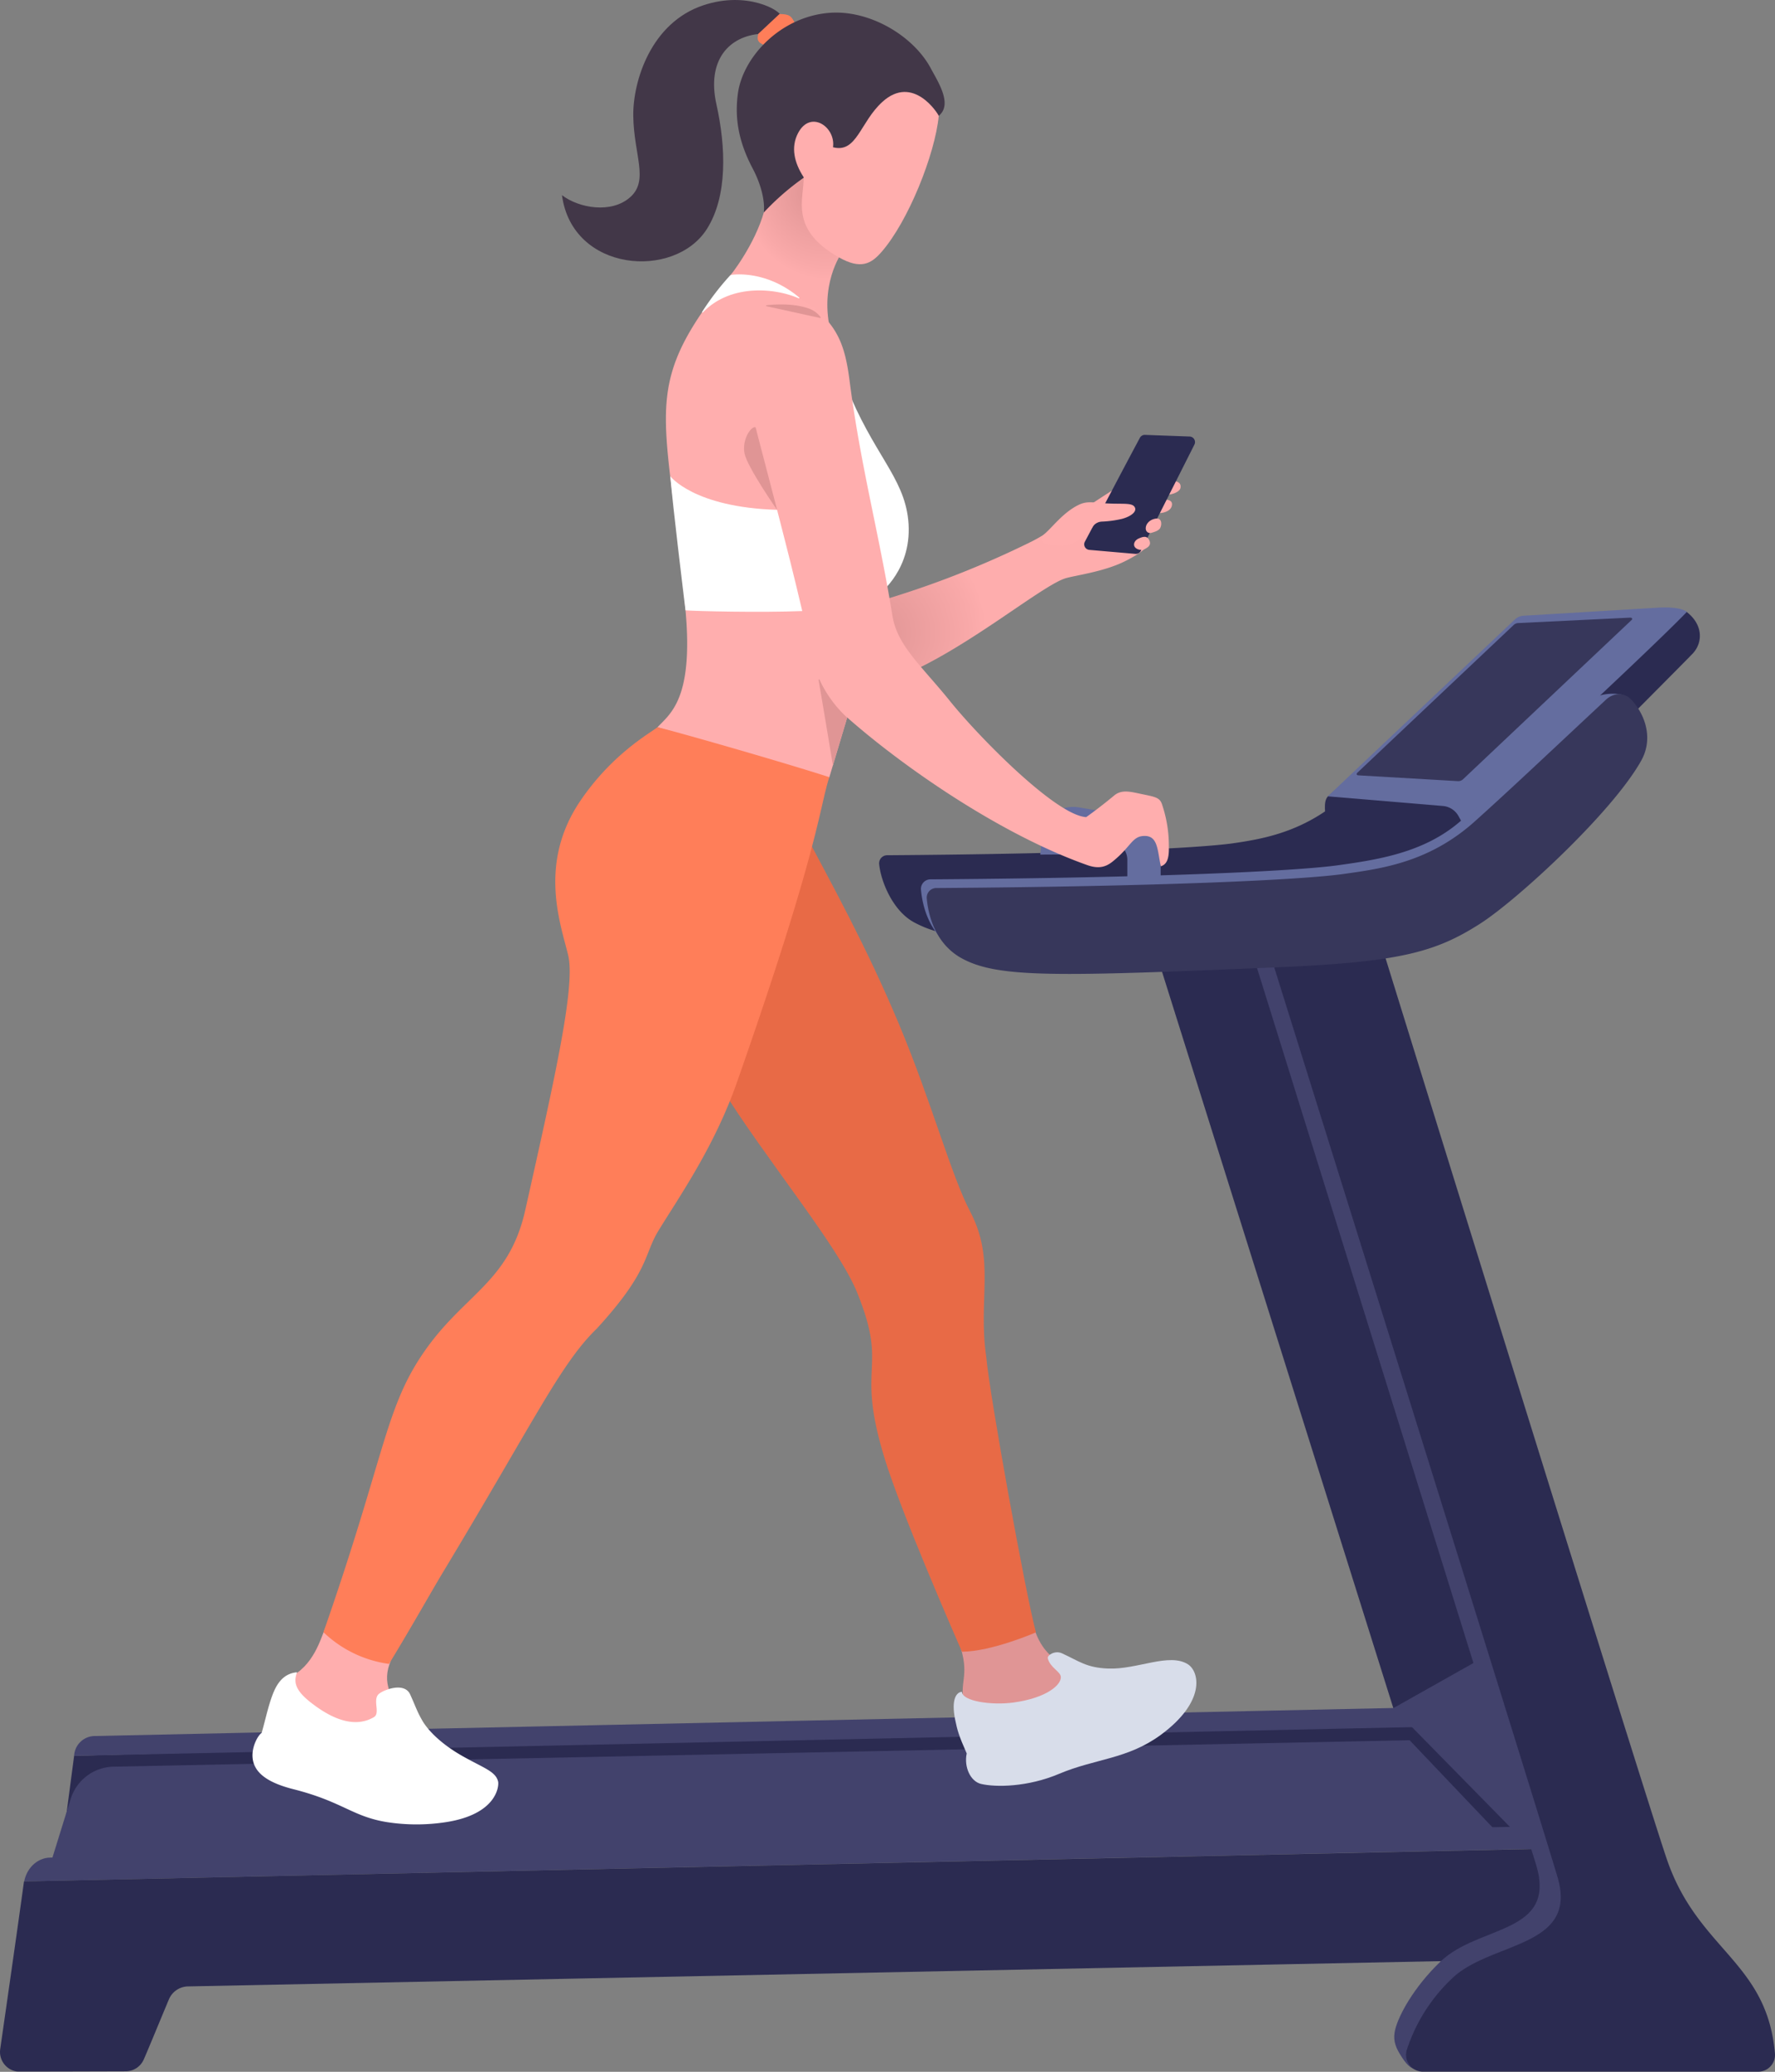 <svg xmlns="http://www.w3.org/2000/svg" xmlns:xlink="http://www.w3.org/1999/xlink" viewBox="0 0 612.88 715.05"><rect x="0" y="0" width="612.88" height="715.05" fill="#808080" stroke="none"/><defs><style>.cls-1{fill:#ffaeae;}.cls-2{fill:#2b2b51;}.cls-3{fill:#423748;}.cls-4{fill:#42426c;}.cls-5{fill:#646d9f;}.cls-6{fill:#37375b;}.cls-7{fill:#fff;}.cls-8{fill:url(#radial-gradient);}.cls-9{fill:#e09595;}.cls-10{fill:url(#radial-gradient-2);}.cls-11{fill:#e86a46;}.cls-12{fill:#ff7e59;}.cls-13{fill:#d8ddea;}</style><radialGradient id="radial-gradient" cx="302.16" cy="218.32" r="38.48" gradientUnits="userSpaceOnUse"><stop offset="0" stop-color="#e09595"/><stop offset="0.86" stop-color="#f9a9a9"/><stop offset="1" stop-color="#feadad"/></radialGradient><radialGradient id="radial-gradient-2" cx="286.49" cy="66.66" fx="279.778" r="29.88" xlink:href="#radial-gradient"/></defs><title>Asset 26</title><g id="Layer_2" data-name="Layer 2"><g id="Layer_14" data-name="Layer 14"><path class="cls-1" d="M402.16,172.4,400,177.09c1.37.07,4.14-.54,4.6-2.46S403.34,172.43,402.16,172.4Z"/><path class="cls-1" d="M405.65,166l-2.37,4.71c1.57,0,4.1-1,4.33-2.32C407.92,166.68,406.67,166.28,405.65,166Z"/><path class="cls-2" d="M22.86,626.67,25.59,606l493.17-13.46,13.76,42.14Z"/><path class="cls-3" d="M269.53,5.4c0-1.68-11.45-8.65-26.67-3.58-18.11,6-24.37,26.23-24.2,38.24.2,13.47,5.45,22.12-1,27.94s-17.75,3.87-23.62-.64c3.53,26.56,38.79,29.25,50,11.73,7.22-11.32,6.63-28.3,3.32-43.12C244,20.8,251.64,12.36,262.94,11.64,263.69,10.6,269.53,6.23,269.53,5.4Z"/><path class="cls-2" d="M399.3,329.24l36.78-.79L519.4,594.79H482.75Z"/><path class="cls-4" d="M15.77,648.57c3-9.53,5.65-18.21,8.65-27.75a15.84,15.84,0,0,1,14.8-11.09l447.49-9.13,34.54,36.29Z"/><path class="cls-2" d="M582.27,211.11s-78.1,27.37-79.7,28.86c-19.82,18.51-33.33,25.41-43.81,34.65-1.24,1.1-1.39,2.78-1.24,5.42-11.36,7.66-22.36,9.64-31.74,11-12.24,1.73-52.95,3.67-119.45,4.13a2.78,2.78,0,0,0-2.77,3.05c.58,6,4.72,16.18,12.08,20.12,10.68,5.71,26.35,8.21,89.56,5.56,20.49-.86,85.61-4.25,85.61-4.25s89.81-90,93.66-94.09C588,221.79,588.13,215.57,582.27,211.11Z"/><path class="cls-5" d="M572.52,209.72l-46.3,2.78a4.82,4.82,0,0,0-3,1.15l-64.77,61.19,39.87,3.34a6.78,6.78,0,0,1,5.31,3.54L505,284.2s62.76-57.78,77.43-73C581.25,210.09,577.58,209.42,572.52,209.72Z"/><path class="cls-6" d="M468.62,266.74l54.06-51.07a2.41,2.41,0,0,1,1.5-.63L563,213.16c.27,0,.91.32.35.83l-58.17,54.94a2.4,2.4,0,0,1-1.87.66l-34.37-2C468.64,267.55,468.17,267.31,468.62,266.74Z"/><polygon class="cls-4" points="529.2 638.5 481.1 589.53 510.57 572.94 529.2 638.5"/><path class="cls-4" d="M536.42,630.18s-514.93,10.93-519,10.93c-3.91,0-8,2.93-9.08,8.23l530.93-11.45Z"/><path class="cls-4" d="M25.6,606l490.72-10.54-.58-6.73S38.55,599,33,599.16A7.16,7.16,0,0,0,25.6,606Z"/><path class="cls-2" d="M547.35,675.84l-1.54-38.05L8.28,649.34C6.63,661.66.09,707.09.09,707.09a6.84,6.84,0,0,0,5.67,7.84c.37.06,37.62-.06,37.62-.06a6.84,6.84,0,0,0,6.22-4c1.3-2.9,6-14.35,8.7-20.78a7.3,7.3,0,0,1,6.64-4.52Z"/><path class="cls-4" d="M443.15,325.79l-11.46.78S522.84,619,530.35,643.45c7.41,24.2-19.59,20.71-33,33.56-9.22,8.87-14.39,18.49-15.61,23.42-.8,3.22-.11,5.66,1.56,8.39,2.14,3.51,3.61,5.41,7,5.75l73.76-1.31Z"/><path class="cls-2" d="M575.54,641.7C567.1,617,475.83,322.38,475.83,322.38l-38.14,4.19s92.82,296.71,100.1,321.27-23.08,22.13-36.44,35a59,59,0,0,0-15.62,24.68A5.83,5.83,0,0,0,491.4,715l115.72,0a5.79,5.79,0,0,0,5.74-6.27C610.09,676.87,586.3,673.13,575.54,641.7Z"/><path class="cls-5" d="M318,307.09a3.29,3.29,0,0,1,3.26-3.6c78.37-.54,126.34-2.86,140.77-4.87,14-1.95,29.64-4.4,42-15,10.24-8.78,34.83-31.75,45.66-42.14,2.51-2.41,9.8-2.64,11.85-1,4.94,3.88-18.28,35.23-64.68,61.47-42.44,24-153.95,32.7-166.54,26C321.61,323.26,318.64,314.12,318,307.09Z"/><path class="cls-6" d="M320,310.09a3.29,3.29,0,0,1,3.26-3.6c78.37-.54,126.34-2.83,140.77-4.87,13.12-1.85,29.51-4,45.32-18.24,12.23-11,21.81-20.09,45.17-41.9,2.54-2.38,6.18-2.63,8.61-.14,4.37,4.5,8.13,13,3.54,21.21-10,17.85-42.88,48.15-55.76,56.34-15.54,9.89-28.05,13.23-71,15-74.48,3.12-95,3.7-107.56-3C323.61,326.26,320.64,317.12,320,310.09Z"/><path class="cls-7" d="M303.64,204.94s11.73-8.65,9.95-25.56c-1.56-14.83-12.1-22.63-21.46-46.24C293.69,151.67,303.64,204.94,303.64,204.94Z"/><path class="cls-8" d="M395.2,163.22c-4.68.64-30.34,19.42-38.91,23.63a325.14,325.14,0,0,1-53.56,20.88c.91,7.84,8.81,25.41,8.81,25.41,21.95-9.08,47.63-30.6,56.1-33.47,2.93-1,13.07-2.19,20.51-5.83,5.24-2.56,7-4.39,7-4.39S395.35,163.23,395.2,163.22Z"/><path class="cls-2" d="M393.91,190.12l18.51-36.69a1.92,1.92,0,0,0-1.66-2.77l-15.43-.57a1.92,1.92,0,0,0-1.74,1c-6.48,12.11-12.56,23.77-19,35.87a1.92,1.92,0,0,0,.79,2.6,2,2,0,0,0,.73.22l16,1.39A1.93,1.93,0,0,0,393.91,190.12Z"/><path class="cls-1" d="M391.83,175.09c-1-1.9-4.82-.83-12.27-1.54-3.37-.32-5-.36-7.25.76-5.35,2.68-8.8,7.56-11.79,10.09s1.87,4.3,6.37,4c3.94-.25,8-3.23,10.53-6.79a4,4,0,0,1,3-1.59,36.91,36.91,0,0,0,6.93-.93C390.56,178.24,392.62,176.55,391.83,175.09Z"/><path class="cls-5" d="M389.25,303.53c0-1.83,0-4.41,0-6.74a6.57,6.57,0,0,0-5.51-6.5l-9.9-1.84a3.57,3.57,0,0,0-4.4,3.15l-.32,3.29-9.92.06.72-7.59c.73-6.08,6.57-9.7,12.61-8.71l15.87,2.71a14.74,14.74,0,0,1,12.36,14.56v7.43Z"/><path class="cls-1" d="M396.93,186.69c-.77-2-2.31-1.46-3.71-.86-1.93.82-2.45,3.15,0,3.84a2.88,2.88,0,0,0,2-.15C396.05,189.05,397.56,188.38,396.93,186.69Z"/><path class="cls-1" d="M399,179c-2.26.35-3.72,2.2-3.33,3.88a1.49,1.49,0,0,0,1.94,1c1-.28,2.51-.73,3-1.67C401.22,181,401.22,178.63,399,179Z"/><path class="cls-1" d="M112.66,561.06c-1.58,3.23-3.65,12.61-11.41,17.15-3.45,2,4.9,15.69,19.17,18,10,1.61,16.63.15,21.07-1.46-7-8.64-9.66-14.2-6.58-21.52C130.08,570.89,117.35,563.87,112.66,561.06Z"/><path class="cls-9" d="M357.1,562c-6.2,2.3-21.59,5.22-25.36,6.83,3.05,10-.78,11.91,1.29,19.94,3.19.76,28.9,6.84,39.68-11.16C371.21,575.36,361,574.7,357.1,562Z"/><path class="cls-10" d="M274.15,57.19c-4,.6-7.39,11.88-10.22,15.46-3.31,12.1-12,22.73-12,22.73,12.28,5.17,33,15.75,34.33,16.49-2.73-15.61,4.88-25.37,4.88-25.37S292.71,54.4,274.15,57.19Z"/><path class="cls-1" d="M401.2,277.53c-.8-2.4-2.58-2.54-7.41-3.56-3.66-.78-6.57-1.51-9.08.58-5.27,4.39-9.66,7.46-9.66,7.46-10.53-.59-37.26-27.9-47-40s-18.23-19.11-19.9-29.46c-4.69-28.88-10.93-51.32-14.76-80.82-1.73-13.41-4.36-21.81-20.17-30.59a80,80,0,0,0-20-7.25c-2.56,2.78-7.84,9.6-10.26,13.1-20.69,29.85-11.91,41.37-6.26,103.67,2.78,30.66-5.35,35.65-9.67,40.34l59.27,17.45c1.9-6.38,6.22-20.78,6.22-20.83,18.66,16.48,52.25,40.09,82.83,50.93,3.85,1.37,6.35.77,8.78-1.17,6.58-5.27,6.73-8.93,11.2-8.87s4.31,4.92,5.48,10.48c1.87-.62,2.92-2.19,2.78-6.88A44.48,44.48,0,0,0,401.2,277.53Z"/><path class="cls-11" d="M357.69,563.38c-3.53-13.07-16-81.83-17.17-95.22-2.88-20,3.28-33.19-5.53-50-6.57-12.49-13.33-37.86-24.62-64.78-11.41-27.22-23.71-49.17-32.49-65.86-.85.38-29.26,87.22-29.26,87.22,16,25.76,40.78,55.13,47.38,71.46,11,27.21-.75,23.86,9.4,57,5.77,18.88,23.8,60.1,26.75,66.86C342.47,570,357.69,563.38,357.69,563.38Z"/><path class="cls-12" d="M227,251c-2.41,1.95-15.53,9.06-26.62,25.4-14.72,21.71-6.74,42.64-4.19,53.32s-4.63,42.38-14.82,87.9c-5.86,26.15-22.35,29.08-36.78,51.71-11.71,18.35-12.49,35.51-32.9,94a40.66,40.66,0,0,0,22.63,10.94c8.31-13.64,14.24-24.35,18.85-32,31.44-52.15,40.5-71.77,52.9-83.73,18.32-20,16.15-25.39,21.25-33.74,7.35-12,19.36-29.08,27.12-51.22,28.29-80.68,28.29-93.95,31.9-105.36C268.23,262.39,230.41,251.65,227,251Z"/><path class="cls-12" d="M274.57,8.21c-1.32-2.68-1.86-3.32-5.44-3.37l-7.3,6.83c-.53,2.2-.19,3,2.2,3.95C265.54,14.4,272.71,9.53,274.57,8.21Z"/><path class="cls-9" d="M257.08,156.53c1,4.78,11.26,19.49,11.26,19.49q-3.73-14.28-7.45-28.55C259.37,146.93,256.1,151.75,257.08,156.53Z"/><path class="cls-9" d="M283.32,109.44a8.71,8.71,0,0,0-4-2.94c-4.15-1.5-9.72-1.71-14.7-1.14a.16.16,0,0,0,0,.31l18.48,4.06C283.25,109.78,283.51,109.67,283.32,109.44Z"/><path class="cls-3" d="M286.45,4.43c-17.09,1.29-30.07,15.41-31.69,28-1,7.67-.1,15.83,5.09,25.64,3.11,5.88,4.29,11.51,3.89,15.26a88.11,88.11,0,0,1,16.68-13.95c17.3-10.74,43.41-19.17,43.71-19.41,5-4-.53-12.16-2.74-16.38C315.39,12.37,300.3,3.38,286.45,4.43Z"/><path class="cls-1" d="M324.13,40c-.09-.51-8.76-14.62-19.51-4.79-7.67,7-8.79,17.76-17,15.61,1-7-7.78-13.07-12.07-4.87-2.53,4.83-1.36,10.14,1.95,15.22.1,7.51-5.07,18,12.21,27.68,7.61,4.29,11.13,2.09,14.52-1.73C313.59,76.55,322.89,53.15,324.13,40Z"/><path class="cls-7" d="M236.7,210.66c3.87.27,25.67.82,40.31.23-3.13-13.27-5.13-21.07-8.7-34.93-28.82-.87-36.87-11.6-36.87-11.6C232.42,175.48,235.54,201.23,236.7,210.66Z"/><path class="cls-7" d="M172,614.93c-.79-3.52-4.79-4.64-12.05-8.71-6.91-3.86-11.6-8.31-13.94-12.06-2-3.42-2.34-4.83-4.39-9.37-2-4.38-9.19-1.58-10.83-.14-2.24,2,.65,6.66-1.71,8-7.57,4.43-16.25-.71-21.91-5.18s-5.68-7.25-4.62-10.32c-5,.44-7.17,4.39-8.49,7.91-1.5,4-2.34,8.19-3.71,13-1.24.82-3.51,4.75-3.13,8.66.53,5.41,5.73,8.67,14.1,10.79,17.13,4.35,20.25,9.42,32.35,11.37a66.68,66.68,0,0,0,20.29,0C171.51,626.17,172.3,616.53,172,614.93Z"/><path class="cls-13" d="M410.18,574.4c-6.46-4.1-17.48,1.85-27.52,1.47-7.61-.3-10-2.54-16-5.27-2.41-1.09-5.15.67-4.87,1.76.78,3.12,4.23,4.49,4.48,6.24.39,2.73-4.68,7.41-16.39,9-7.35,1-17.56-.39-17.75-3.7-1.79.06-3.8,2.47-2.34,9.56.78,3.8,1.22,5.41,4,11.71-1,4.68,1.3,9.69,5,10.53,5.07,1.17,16,1.11,26.93-3.51,12.49-5.27,23.59-5,35.12-13.46C416.51,587.16,414.07,576.89,410.18,574.4Z"/><path class="cls-7" d="M242.41,107.68A91.56,91.56,0,0,1,252,95.17a1.12,1.12,0,0,1,.68-.33c2.95-.34,13.06-.71,23.25,7.82a.17.17,0,0,1-.18.29c-7.77-3.44-23.32-5.26-33.11,4.93A.17.17,0,0,1,242.41,107.68Z"/><path class="cls-9" d="M292.52,247.67A40.72,40.72,0,0,1,283,234.61a.18.18,0,0,0-.35.1c1.93,11.26,4.94,29.45,4.94,29.45Z"/></g></g></svg>